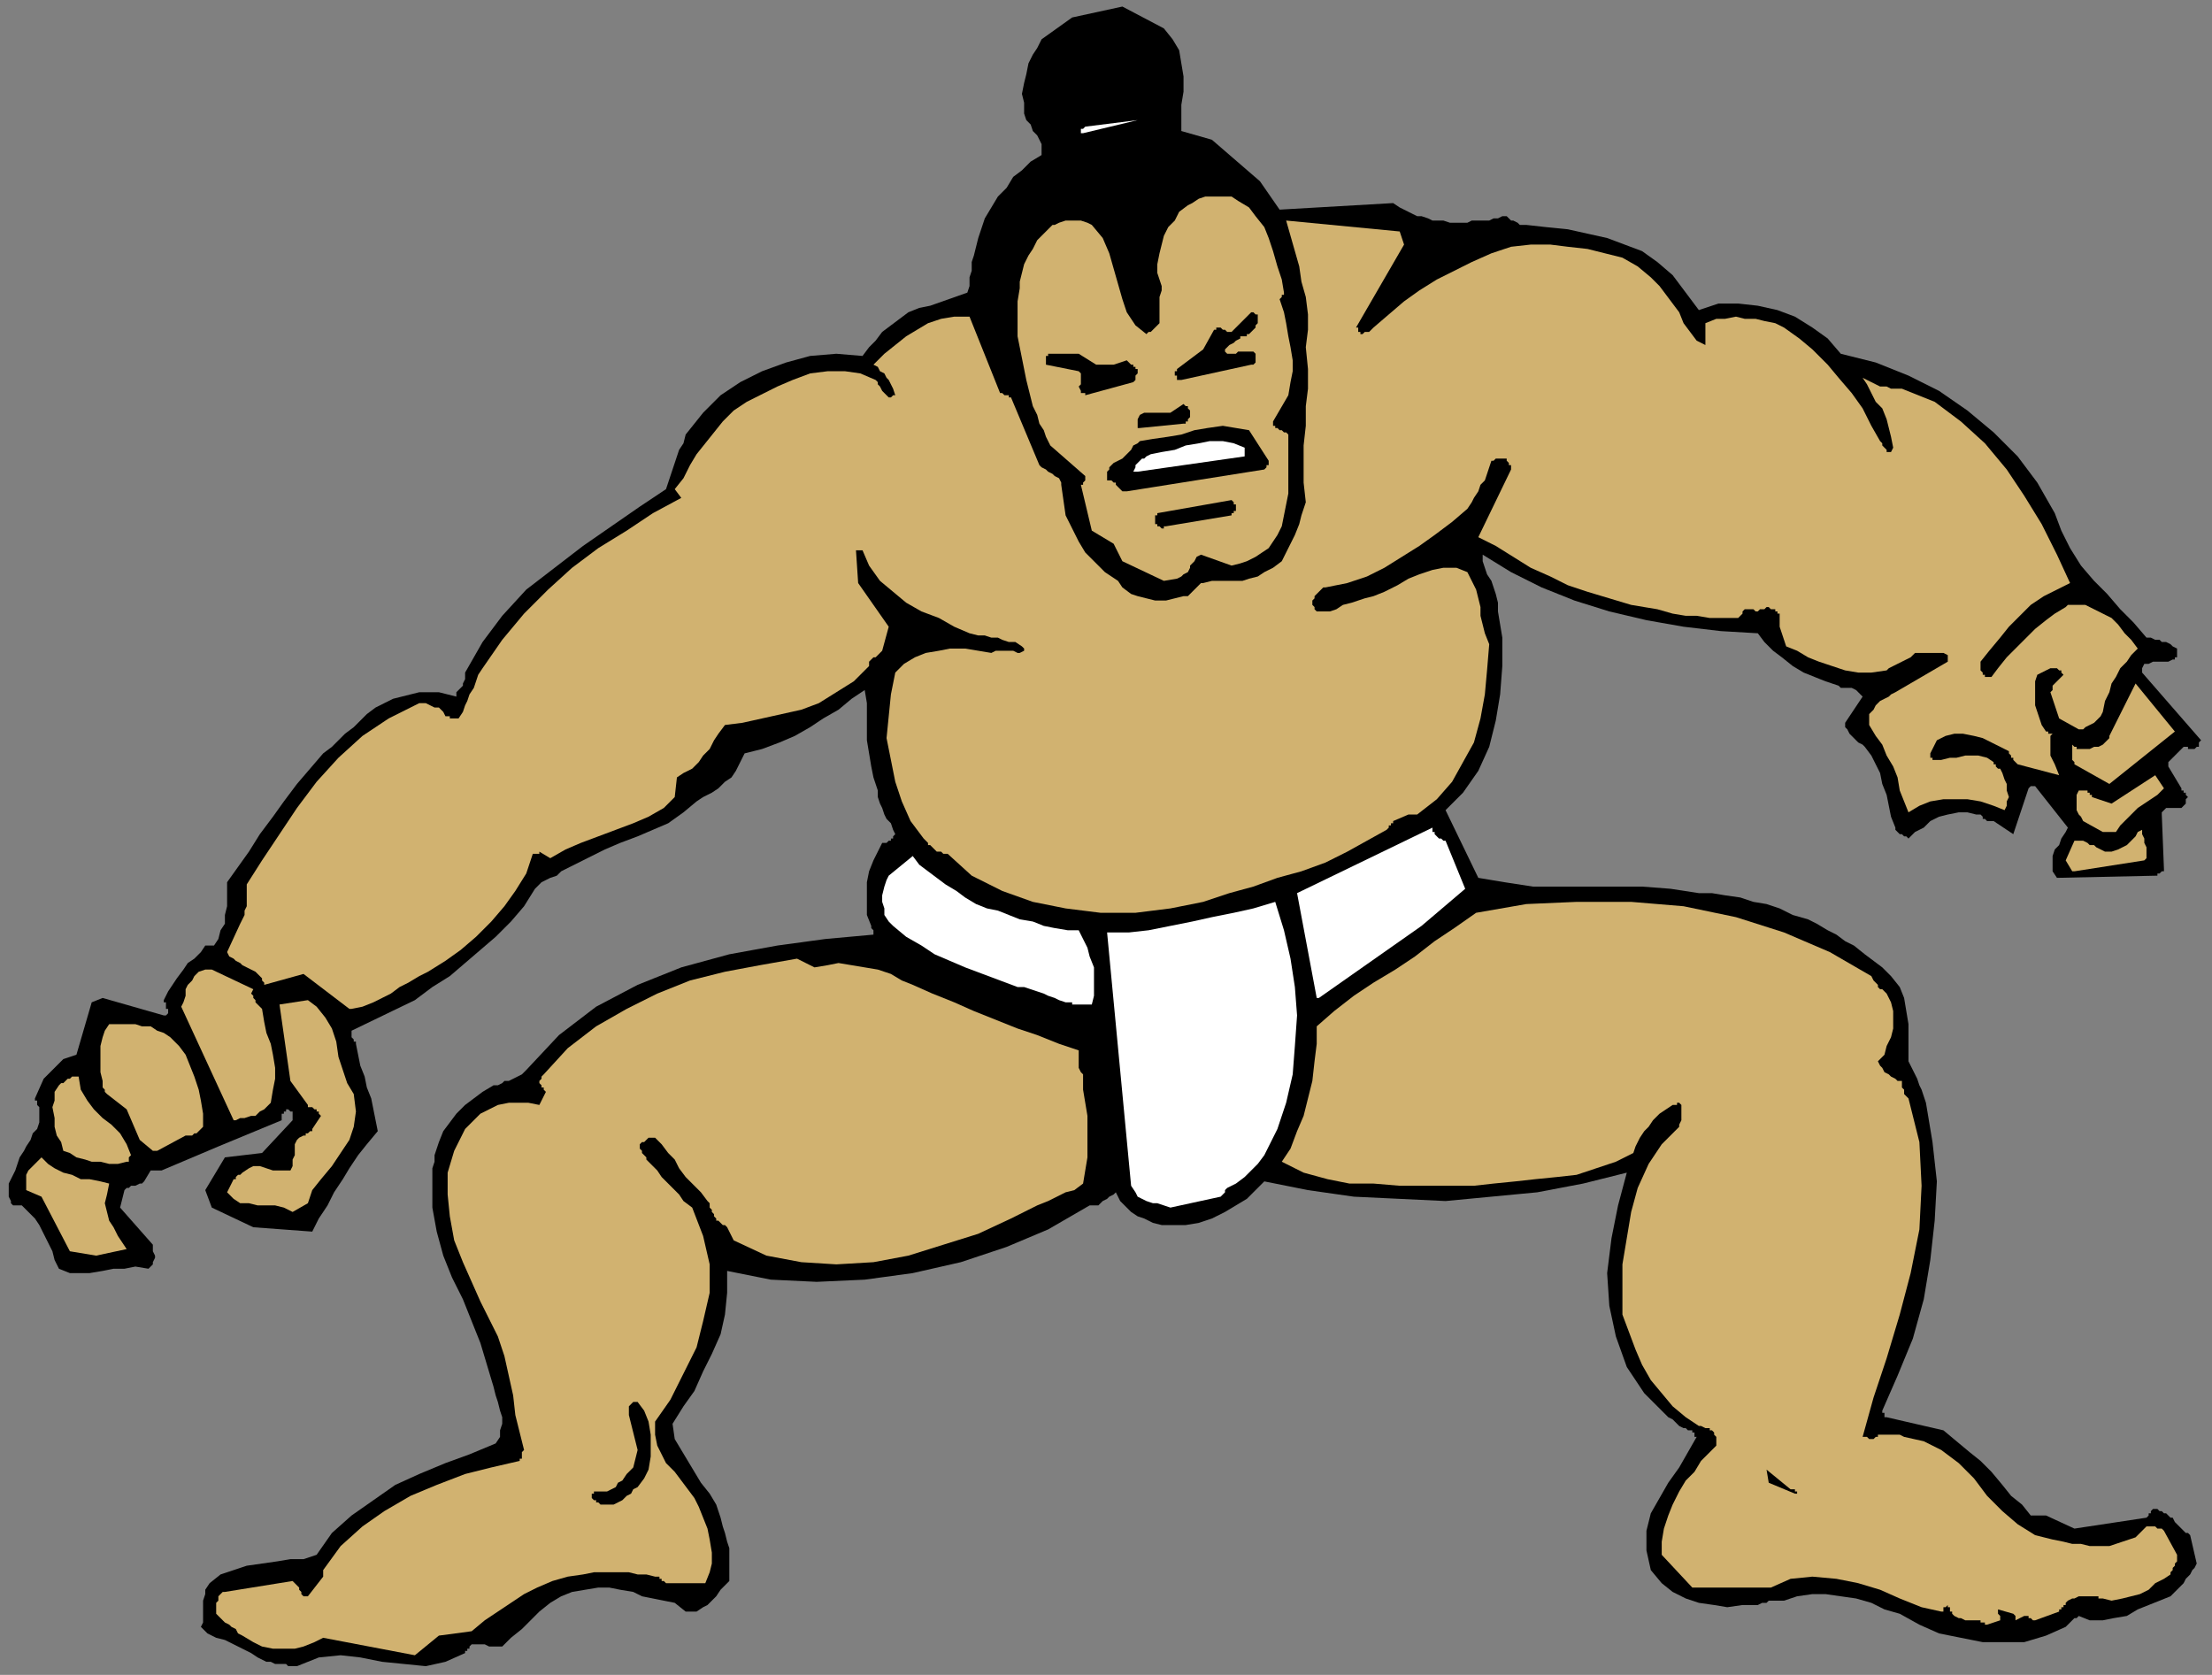 <?xml version="1.0" encoding="UTF-8" standalone="no"?>
<svg
   xmlns:dc="http://purl.org/dc/elements/1.1/"
   xmlns:cc="http://creativecommons.org/ns#"
   xmlns:rdf="http://www.w3.org/1999/02/22-rdf-syntax-ns#"
   xmlns:svg="http://www.w3.org/2000/svg"
   xmlns="http://www.w3.org/2000/svg"
   xmlns:sodipodi="http://sodipodi.sourceforge.net/DTD/sodipodi-0.dtd"
   xmlns:inkscape="http://www.inkscape.org/namespaces/inkscape"
   version="1.0"
   width="268.023mm"
   height="202.935mm"
   id="svg57"
   sodipodi:docname="CSPRT028.WMF">
  <rect width="100%" height="100%" fill="#808080" stroke="none"/>
  <sodipodi:namedview
     pagecolor="#ffffff"
     bordercolor="#666666"
     borderopacity="1"
     objecttolerance="10"
     gridtolerance="10"
     guidetolerance="10"
     inkscape:pageopacity="0"
     inkscape:pageshadow="2"
     inkscape:window-width="640"
     inkscape:window-height="480"
     id="namedview59" />
  <defs
     id="defs3">
    <pattern
       id="WMFhbasepattern"
       patternUnits="userSpaceOnUse"
       width="6"
       height="6"
       x="0"
       y="0" />
  </defs>
  <path
     style="fill:none;stroke:none;"
     d="  M 0,0   L 1012,0   L 1012,766   L 0,766   z "
     id="path5" />
  <path
     style="fill:#000000;fill-rule:evenodd;fill-opacity:1;stroke:none;"
     d="  M 136,763   L 146,759   L 156,758   L 165,759   L 175,761   L 185,762   L 195,763   L 204,761   L 213,757   L 213,757   L 213,756   L 214,756   L 214,755   L 214,755   L 215,755   L 215,754   L 215,754   L 216,753   L 218,753   L 220,753   L 222,753   L 224,754   L 226,754   L 228,754   L 230,754   L 234,750   L 239,746   L 243,742   L 247,738   L 252,734   L 257,731   L 262,729   L 268,728   L 274,727   L 279,727   L 284,728   L 290,729   L 294,731   L 299,732   L 304,733   L 309,734   L 314,738   L 317,738   L 319,738   L 322,736   L 324,735   L 326,733   L 328,731   L 330,728   L 332,726   L 332,726   L 333,725   L 333,725   L 334,724   L 334,724   L 334,723   L 334,723   L 334,723   L 334,720   L 334,716   L 334,713   L 334,709   L 333,706   L 332,702   L 331,699   L 330,695   L 328,689   L 325,684   L 321,679   L 318,674   L 315,669   L 312,664   L 309,659   L 308,652   L 313,644   L 318,637   L 322,628   L 326,620   L 330,611   L 332,602   L 333,592   L 333,582   L 353,586   L 374,587   L 396,586   L 418,583   L 440,578   L 461,571   L 480,563   L 499,552   L 501,552   L 503,552   L 504,551   L 505,550   L 507,549   L 508,548   L 510,547   L 511,546   L 513,550   L 515,552   L 518,555   L 521,557   L 524,558   L 528,560   L 532,561   L 536,561   L 543,561   L 549,560   L 555,558   L 561,555   L 566,552   L 571,549   L 575,545   L 579,541   L 599,545   L 620,548   L 641,549   L 662,550   L 683,548   L 704,546   L 725,542   L 745,537   L 741,552   L 738,567   L 736,583   L 737,598   L 740,612   L 745,626   L 753,638   L 764,649   L 766,650   L 767,651   L 768,652   L 769,653   L 771,654   L 772,654   L 773,655   L 775,655   L 775,655   L 775,656   L 776,656   L 776,656   L 776,657   L 776,657   L 776,658   L 777,658   L 773,665   L 769,672   L 764,679   L 760,686   L 756,693   L 754,701   L 754,710   L 756,719   L 761,725   L 766,729   L 772,732   L 778,734   L 785,735   L 791,736   L 798,735   L 805,735   L 807,734   L 809,734   L 810,733   L 811,733   L 813,733   L 814,733   L 815,733   L 817,733   L 823,731   L 830,730   L 836,730   L 843,731   L 850,732   L 857,734   L 863,737   L 870,739   L 879,744   L 888,748   L 898,750   L 908,752   L 918,752   L 927,752   L 937,749   L 946,745   L 947,744   L 947,744   L 948,743   L 949,742   L 949,742   L 950,741   L 951,741   L 952,740   L 957,742   L 963,742   L 968,741   L 974,740   L 979,737   L 984,735   L 989,733   L 994,731   L 996,729   L 998,727   L 1000,725   L 1001,723   L 1003,721   L 1004,719   L 1005,718   L 1006,716   L 1003,703   L 1002,702   L 1001,702   L 1000,701   L 999,700   L 998,699   L 997,698   L 996,697   L 995,695   L 994,695   L 993,694   L 992,693   L 991,693   L 990,692   L 989,692   L 988,691   L 986,691   L 986,691   L 985,692   L 985,692   L 985,693   L 984,693   L 984,694   L 984,694   L 983,695   L 950,700   L 937,694   L 930,694   L 926,689   L 921,685   L 917,680   L 912,674   L 907,669   L 902,665   L 896,660   L 890,655   L 864,649   L 863,649   L 863,648   L 863,648   L 863,648   L 863,647   L 862,647   L 862,646   L 862,646   L 869,630   L 876,613   L 881,595   L 884,577   L 886,559   L 887,541   L 885,523   L 882,505   L 881,502   L 880,499   L 879,497   L 878,494   L 877,492   L 876,490   L 875,488   L 874,486   L 874,481   L 874,475   L 874,469   L 873,463   L 872,457   L 870,452   L 866,447   L 862,443   L 858,440   L 854,437   L 849,433   L 845,431   L 841,428   L 837,426   L 832,423   L 828,421   L 821,419   L 815,416   L 809,414   L 803,413   L 797,411   L 790,410   L 784,409   L 778,409   L 765,407   L 752,406   L 739,406   L 727,406   L 714,406   L 702,406   L 689,404   L 677,402   L 662,371   L 670,363   L 677,353   L 682,342   L 685,330   L 687,318   L 688,305   L 688,292   L 686,280   L 686,276   L 685,272   L 684,269   L 683,266   L 681,263   L 680,260   L 679,257   L 679,254   L 692,262   L 706,269   L 721,275   L 737,280   L 754,284   L 771,287   L 788,289   L 805,290   L 808,294   L 812,298   L 816,301   L 821,305   L 826,308   L 831,310   L 836,312   L 842,314   L 843,315   L 845,315   L 847,315   L 848,315   L 850,316   L 851,317   L 852,318   L 853,319   L 845,331   L 845,333   L 846,334   L 847,336   L 848,337   L 850,339   L 851,340   L 853,341   L 854,342   L 857,346   L 859,350   L 861,354   L 862,359   L 864,364   L 865,369   L 866,374   L 868,379   L 868,380   L 869,381   L 869,381   L 870,382   L 871,382   L 872,383   L 873,383   L 874,384   L 877,381   L 881,379   L 884,376   L 888,374   L 892,373   L 897,372   L 901,372   L 905,373   L 907,373   L 908,374   L 908,375   L 909,375   L 910,376   L 911,376   L 912,376   L 913,376   L 922,382   L 929,361   L 929,361   L 929,361   L 930,360   L 930,360   L 930,360   L 931,360   L 931,360   L 932,360   L 947,379   L 946,381   L 944,384   L 943,387   L 941,389   L 940,392   L 940,395   L 940,399   L 942,402   L 988,401   L 988,400   L 989,400   L 989,400   L 990,399   L 990,399   L 991,399   L 991,398   L 991,398   L 990,373   L 990,372   L 991,371   L 992,370   L 994,370   L 995,370   L 996,370   L 997,370   L 999,370   L 999,370   L 1000,369   L 1001,368   L 1001,367   L 1001,366   L 1002,365   L 1001,364   L 1001,363   L 1001,363   L 1001,363   L 1000,363   L 1000,362   L 1000,362   L 999,362   L 999,362   L 999,361   L 993,351   L 993,350   L 993,349   L 994,348   L 995,347   L 996,346   L 998,344   L 999,343   L 1000,342   L 1001,342   L 1001,342   L 1002,342   L 1002,343   L 1003,343   L 1003,343   L 1004,343   L 1005,343   L 1005,343   L 1006,342   L 1006,342   L 1007,342   L 1007,341   L 1007,340   L 1008,339   L 1008,339   L 981,308   L 981,306   L 982,304   L 984,304   L 986,303   L 988,303   L 991,303   L 993,303   L 995,302   L 996,302   L 996,301   L 997,301   L 997,300   L 997,299   L 997,298   L 997,297   L 997,297   L 995,296   L 994,295   L 992,294   L 990,294   L 989,293   L 987,293   L 985,292   L 983,292   L 977,285   L 971,279   L 965,272   L 959,266   L 953,259   L 948,251   L 944,243   L 941,235   L 933,221   L 924,209   L 913,198   L 901,188   L 888,179   L 874,172   L 859,166   L 843,162   L 837,155   L 830,150   L 822,145   L 814,142   L 805,140   L 796,139   L 787,139   L 778,142   L 766,126   L 759,120   L 752,115   L 744,112   L 736,109   L 727,107   L 718,105   L 708,104   L 699,103   L 697,103   L 696,103   L 695,102   L 693,101   L 692,101   L 691,100   L 691,100   L 690,99   L 688,99   L 686,100   L 684,100   L 682,101   L 680,101   L 678,101   L 676,101   L 674,101   L 672,102   L 670,102   L 668,102   L 666,102   L 664,102   L 661,101   L 659,101   L 656,101   L 654,100   L 651,99   L 649,99   L 647,98   L 645,97   L 643,96   L 641,95   L 638,93   L 586,96   L 577,83   L 555,64   L 541,60   L 541,54   L 541,48   L 542,42   L 542,35   L 541,29   L 540,23   L 537,18   L 533,13   L 514,3   L 491,8   L 477,18   L 475,22   L 473,25   L 471,29   L 470,34   L 469,38   L 468,43   L 469,47   L 469,52   L 470,55   L 472,57   L 473,60   L 475,62   L 476,64   L 477,66   L 477,68   L 477,71   L 472,74   L 468,78   L 464,81   L 461,86   L 457,90   L 454,95   L 451,100   L 449,106   L 448,109   L 447,113   L 446,117   L 445,120   L 445,124   L 444,127   L 444,131   L 443,134   L 426,140   L 421,141   L 416,143   L 412,146   L 408,149   L 404,152   L 401,156   L 398,159   L 395,163   L 383,162   L 371,163   L 360,166   L 349,170   L 339,175   L 330,181   L 322,189   L 314,199   L 313,203   L 311,206   L 310,209   L 309,212   L 308,215   L 307,218   L 306,221   L 305,224   L 293,232   L 280,241   L 267,250   L 254,260   L 241,270   L 230,282   L 221,294   L 213,308   L 213,310   L 213,311   L 212,313   L 212,314   L 211,315   L 210,316   L 209,317   L 209,319   L 205,318   L 201,317   L 197,317   L 192,317   L 188,318   L 184,319   L 180,320   L 176,322   L 172,324   L 168,327   L 165,330   L 162,333   L 158,336   L 155,339   L 152,342   L 148,345   L 142,352   L 136,359   L 130,367   L 125,374   L 119,382   L 114,390   L 109,397   L 104,404   L 104,407   L 104,411   L 104,415   L 103,419   L 103,423   L 101,426   L 100,430   L 98,433   L 98,433   L 97,433   L 97,433   L 96,433   L 96,433   L 95,433   L 95,433   L 94,433   L 92,436   L 89,439   L 86,441   L 84,444   L 81,448   L 79,451   L 77,454   L 75,458   L 75,459   L 76,459   L 76,460   L 76,461   L 76,461   L 76,462   L 77,462   L 77,462   L 77,463   L 77,463   L 77,464   L 77,464   L 76,465   L 76,465   L 76,465   L 75,465   L 47,457   L 42,459   L 35,483   L 29,485   L 20,494   L 16,503   L 16,504   L 17,504   L 17,505   L 17,505   L 17,506   L 17,506   L 18,507   L 18,508   L 18,514   L 17,517   L 15,519   L 14,522   L 12,525   L 11,527   L 9,530   L 8,533   L 7,536   L 6,538   L 5,540   L 4,542   L 4,544   L 4,546   L 4,548   L 5,550   L 5,551   L 6,552   L 6,552   L 7,552   L 8,552   L 8,552   L 9,552   L 9,552   L 10,552   L 13,555   L 16,558   L 18,561   L 20,565   L 22,569   L 24,573   L 25,577   L 27,581   L 32,583   L 36,583   L 41,583   L 47,582   L 52,581   L 57,581   L 62,580   L 68,581   L 69,580   L 70,579   L 70,578   L 71,576   L 71,575   L 70,573   L 70,571   L 70,570   L 55,553   L 57,545   L 58,544   L 59,544   L 60,543   L 61,543   L 62,543   L 64,542   L 65,542   L 66,541   L 69,536   L 70,536   L 70,536   L 71,536   L 71,536   L 72,536   L 72,536   L 73,536   L 74,536   L 100,525   L 129,513   L 129,512   L 129,511   L 129,511   L 129,510   L 130,510   L 130,509   L 131,509   L 131,508   L 132,508   L 132,508   L 132,508   L 133,509   L 133,509   L 133,509   L 134,509   L 134,509   L 134,510   L 134,510   L 134,510   L 134,511   L 134,511   L 134,512   L 134,512   L 134,513   L 120,528   L 103,530   L 94,545   L 97,553   L 116,562   L 143,564   L 146,558   L 150,552   L 153,546   L 157,540   L 160,535   L 164,529   L 168,524   L 173,518   L 172,513   L 171,508   L 170,503   L 168,498   L 167,493   L 165,488   L 164,483   L 163,478   L 163,477   L 162,477   L 162,476   L 161,475   L 161,474   L 161,474   L 161,473   L 161,472   L 190,458   L 198,452   L 206,447   L 213,441   L 220,435   L 227,429   L 234,422   L 240,415   L 245,407   L 246,406   L 248,404   L 250,403   L 252,402   L 255,401   L 257,399   L 259,398   L 261,397   L 269,393   L 277,389   L 284,386   L 292,383   L 299,380   L 306,377   L 313,372   L 319,367   L 322,365   L 326,363   L 329,361   L 332,358   L 335,356   L 337,353   L 339,349   L 341,345   L 349,343   L 357,340   L 364,337   L 371,333   L 377,329   L 384,325   L 390,320   L 396,316   L 397,322   L 397,327   L 397,333   L 397,339   L 398,345   L 399,351   L 400,356   L 402,362   L 402,365   L 403,368   L 404,370   L 405,373   L 406,375   L 408,377   L 409,380   L 410,382   L 409,383   L 409,384   L 408,384   L 408,385   L 407,385   L 406,386   L 405,386   L 404,386   L 402,390   L 400,394   L 398,399   L 397,404   L 397,409   L 397,414   L 397,419   L 399,424   L 399,425   L 399,425   L 400,426   L 400,426   L 400,427   L 400,427   L 400,428   L 400,428   L 378,430   L 356,433   L 334,437   L 312,443   L 292,451   L 273,461   L 256,474   L 241,490   L 239,492   L 237,493   L 235,494   L 233,495   L 231,495   L 230,496   L 228,497   L 226,497   L 221,500   L 217,503   L 213,506   L 209,510   L 206,514   L 203,518   L 201,523   L 199,529   L 199,532   L 198,535   L 198,538   L 198,541   L 198,544   L 198,547   L 198,550   L 198,553   L 200,564   L 203,575   L 207,585   L 212,595   L 216,605   L 220,615   L 223,625   L 226,635   L 227,639   L 228,642   L 229,646   L 230,649   L 230,652   L 229,655   L 229,658   L 227,661   L 215,666   L 204,670   L 192,675   L 181,680   L 171,687   L 161,694   L 152,702   L 145,712   L 139,714   L 133,714   L 127,715   L 120,716   L 113,717   L 107,719   L 101,721   L 96,725   L 94,728   L 94,730   L 93,733   L 93,735   L 93,738   L 93,740   L 93,743   L 92,745   L 95,748   L 99,750   L 103,751   L 107,753   L 111,755   L 115,757   L 118,759   L 122,761   L 124,761   L 126,762   L 128,762   L 129,762   L 131,762   L 132,763   L 134,763   L 136,763  z "
     id="path7" />
  <path
     style="fill:#d1b270;fill-rule:evenodd;fill-opacity:1;stroke:none;"
     d="  M 190,758   L 201,749   L 216,747   L 222,742   L 228,738   L 234,734   L 240,730   L 246,727   L 253,724   L 260,722   L 267,721   L 272,720   L 276,720   L 280,720   L 284,720   L 288,720   L 292,721   L 296,721   L 300,722   L 301,722   L 301,722   L 302,722   L 302,723   L 303,723   L 303,724   L 304,724   L 305,725   L 323,725   L 325,720   L 326,716   L 326,711   L 325,705   L 324,700   L 322,695   L 320,690   L 318,686   L 315,682   L 312,678   L 309,674   L 305,670   L 303,666   L 301,662   L 300,657   L 300,651   L 307,641   L 313,629   L 319,617   L 322,605   L 325,592   L 325,579   L 322,566   L 317,553   L 313,550   L 311,547   L 308,544   L 305,541   L 303,539   L 301,536   L 299,534   L 297,532   L 296,531   L 296,530   L 295,529   L 294,528   L 294,527   L 293,526   L 293,524   L 294,523   L 294,523   L 295,523   L 296,522   L 296,522   L 297,521   L 298,521   L 299,521   L 300,521   L 303,524   L 306,528   L 309,531   L 311,535   L 314,539   L 317,542   L 321,546   L 324,550   L 325,551   L 325,553   L 326,554   L 326,555   L 327,556   L 327,557   L 328,558   L 328,559   L 329,559   L 329,559   L 330,560   L 330,560   L 331,561   L 331,561   L 332,561   L 333,562   L 336,568   L 351,575   L 367,578   L 383,579   L 400,578   L 416,575   L 432,570   L 448,565   L 463,558   L 467,556   L 471,554   L 475,552   L 480,550   L 484,548   L 488,546   L 492,545   L 496,542   L 497,536   L 498,530   L 498,524   L 498,518   L 498,511   L 497,505   L 496,499   L 496,492   L 495,491   L 494,489   L 494,488   L 494,487   L 494,485   L 494,484   L 494,483   L 494,481   L 485,478   L 475,474   L 466,471   L 456,467   L 446,463   L 437,459   L 427,455   L 418,451   L 413,449   L 408,446   L 402,444   L 396,443   L 390,442   L 384,441   L 379,442   L 373,443   L 365,439   L 348,442   L 332,445   L 316,449   L 301,455   L 287,462   L 273,470   L 260,480   L 249,492   L 248,493   L 248,493   L 248,494   L 248,494   L 247,495   L 247,495   L 247,495   L 247,495   L 247,496   L 247,496   L 248,497   L 248,498   L 249,498   L 249,499   L 249,499   L 250,500   L 247,506   L 242,505   L 237,505   L 233,505   L 228,506   L 224,508   L 220,510   L 216,514   L 213,517   L 208,527   L 205,537   L 205,547   L 206,557   L 208,568   L 212,578   L 216,587   L 220,596   L 224,604   L 228,612   L 231,621   L 233,630   L 235,639   L 236,648   L 238,656   L 240,664   L 239,665   L 239,666   L 239,666   L 239,667   L 239,667   L 239,668   L 238,668   L 238,669   L 225,672   L 213,675   L 200,680   L 188,685   L 176,692   L 166,699   L 156,708   L 148,719   L 148,719   L 148,719   L 148,720   L 148,720   L 148,720   L 148,721   L 148,721   L 148,722   L 141,731   L 139,731   L 138,730   L 138,729   L 137,728   L 137,727   L 136,726   L 135,725   L 134,724   L 103,729   L 102,729   L 101,730   L 100,731   L 100,733   L 99,734   L 99,736   L 99,737   L 99,739   L 100,740   L 101,741   L 103,743   L 105,744   L 106,745   L 108,746   L 109,748   L 111,749   L 116,752   L 120,754   L 125,755   L 130,755   L 135,755   L 139,754   L 144,752   L 148,750   L 190,758  z "
     id="path9" />
  <path
     style="fill:#d1b270;fill-rule:evenodd;fill-opacity:1;stroke:none;"
     d="  M 910,744   L 916,742   L 916,741   L 916,741   L 916,740   L 916,740   L 915,739   L 915,739   L 915,738   L 915,737   L 922,739   L 922,739   L 923,740   L 923,740   L 923,740   L 923,741   L 923,741   L 923,742   L 923,742   L 927,740   L 928,740   L 928,740   L 929,740   L 929,741   L 930,741   L 930,741   L 931,742   L 932,742   L 943,738   L 943,738   L 943,737   L 944,737   L 944,736   L 945,736   L 945,735   L 946,735   L 946,734   L 947,733   L 949,732   L 950,732   L 952,731   L 954,731   L 956,731   L 958,731   L 960,731   L 960,731   L 961,731   L 961,731   L 961,731   L 961,732   L 962,732   L 962,732   L 963,732   L 967,733   L 972,732   L 976,731   L 980,730   L 984,728   L 987,725   L 991,723   L 994,721   L 994,720   L 995,719   L 995,718   L 996,717   L 996,716   L 997,715   L 997,714   L 997,712   L 991,701   L 990,700   L 990,700   L 989,700   L 989,700   L 988,700   L 988,700   L 987,699   L 986,699   L 986,699   L 986,699   L 985,699   L 985,699   L 984,699   L 984,699   L 984,699   L 983,699   L 978,704   L 966,708   L 962,708   L 957,708   L 953,707   L 949,707   L 945,706   L 940,705   L 936,704   L 932,703   L 924,698   L 917,692   L 910,685   L 904,677   L 897,670   L 889,664   L 881,660   L 872,658   L 870,657   L 868,657   L 867,657   L 865,657   L 864,657   L 863,657   L 862,657   L 860,657   L 860,658   L 859,658   L 858,659   L 857,659   L 856,659   L 855,658   L 854,658   L 853,658   L 858,640   L 864,622   L 870,602   L 875,583   L 879,563   L 880,543   L 879,523   L 874,503   L 873,502   L 872,501   L 872,500   L 872,499   L 871,498   L 871,497   L 871,496   L 871,495   L 869,495   L 868,494   L 866,493   L 865,492   L 863,491   L 862,489   L 861,488   L 860,486   L 863,483   L 864,479   L 866,475   L 867,471   L 867,467   L 867,463   L 866,459   L 864,455   L 863,454   L 862,453   L 861,453   L 860,452   L 860,451   L 859,450   L 858,449   L 857,447   L 838,436   L 817,427   L 795,420   L 771,415   L 747,413   L 722,413   L 699,414   L 676,418   L 666,425   L 657,431   L 648,438   L 639,444   L 629,450   L 620,456   L 611,463   L 603,470   L 603,478   L 602,486   L 601,495   L 599,503   L 597,511   L 594,518   L 591,526   L 587,532   L 597,537   L 608,540   L 618,542   L 629,542   L 641,543   L 652,543   L 663,543   L 675,543   L 684,542   L 694,541   L 703,540   L 713,539   L 722,538   L 731,535   L 740,532   L 748,528   L 749,525   L 751,521   L 753,518   L 755,516   L 757,513   L 760,510   L 763,508   L 766,506   L 766,506   L 767,506   L 767,506   L 768,506   L 768,505   L 769,505   L 769,505   L 769,505   L 770,506   L 770,507   L 770,509   L 770,510   L 770,512   L 770,513   L 769,515   L 769,516   L 761,524   L 755,533   L 750,544   L 747,555   L 745,567   L 743,579   L 743,591   L 743,602   L 746,610   L 749,618   L 752,625   L 756,632   L 761,638   L 766,644   L 772,649   L 778,653   L 779,653   L 781,654   L 782,654   L 783,654   L 783,655   L 784,655   L 785,656   L 785,657   L 785,657   L 786,658   L 786,658   L 786,659   L 786,659   L 786,660   L 786,661   L 786,661   L 786,662   L 785,663   L 784,664   L 783,665   L 782,666   L 781,667   L 780,668   L 779,669   L 776,674   L 772,678   L 769,683   L 766,689   L 764,694   L 762,700   L 761,706   L 761,712   L 775,727   L 811,727   L 820,723   L 830,722   L 841,723   L 851,725   L 861,728   L 870,732   L 880,736   L 889,738   L 890,738   L 890,738   L 890,737   L 890,737   L 890,736   L 890,736   L 891,736   L 892,735   L 892,736   L 892,736   L 893,736   L 893,737   L 893,737   L 893,738   L 894,738   L 894,739   L 895,740   L 897,741   L 898,741   L 900,742   L 902,742   L 903,742   L 905,742   L 907,742   L 907,742   L 907,743   L 908,743   L 908,743   L 909,743   L 909,744   L 910,744   L 910,744  z "
     id="path11" />
  <path
     style="fill:#000000;fill-rule:evenodd;fill-opacity:1;stroke:none;"
     d="  M 277,689   L 279,689   L 281,689   L 283,688   L 285,687   L 287,685   L 289,684   L 290,682   L 292,681   L 295,677   L 297,673   L 298,667   L 298,662   L 298,657   L 297,651   L 295,646   L 292,642   L 292,642   L 291,642   L 290,642   L 290,642   L 289,643   L 289,643   L 288,644   L 288,644   L 288,648   L 289,652   L 290,656   L 291,660   L 292,664   L 291,668   L 290,672   L 287,675   L 285,678   L 283,679   L 282,681   L 280,682   L 278,683   L 276,683   L 274,683   L 272,683   L 272,683   L 272,684   L 271,684   L 271,684   L 271,684   L 271,685   L 271,685   L 271,686   L 271,686   L 272,687   L 273,687   L 273,688   L 274,688   L 275,689   L 276,689   L 277,689  z "
     id="path13" />
  <path
     style="fill:#000000;fill-rule:evenodd;fill-opacity:1;stroke:none;"
     d="  M 822,684   L 822,684   L 822,684   L 822,684   L 822,684   L 823,684   L 823,683   L 823,683   L 823,683   L 823,683   L 823,683   L 822,683   L 822,682   L 821,682   L 821,682   L 821,682   L 820,682   L 809,673   L 810,679   L 822,684  z "
     id="path15" />
  <path
     style="fill:#d1b270;fill-rule:evenodd;fill-opacity:1;stroke:none;"
     d="  M 44,575   L 58,572   L 56,569   L 54,566   L 52,562   L 50,559   L 49,555   L 48,551   L 49,547   L 50,542   L 46,541   L 41,540   L 37,540   L 33,538   L 29,537   L 25,535   L 22,533   L 19,530   L 17,532   L 16,533   L 14,535   L 13,536   L 12,538   L 12,540   L 12,542   L 12,545   L 19,548   L 32,573   L 44,575  z "
     id="path17" />
  <path
     style="fill:#d1b270;fill-rule:evenodd;fill-opacity:1;stroke:none;"
     d="  M 134,555   L 141,551   L 143,545   L 147,540   L 152,534   L 156,528   L 160,522   L 162,516   L 163,509   L 162,501   L 159,496   L 157,490   L 155,484   L 154,477   L 152,471   L 149,466   L 145,461   L 141,458   L 128,460   L 133,495   L 141,506   L 141,506   L 141,507   L 142,507   L 142,507   L 143,507   L 144,508   L 144,508   L 145,508   L 145,508   L 145,509   L 146,509   L 146,509   L 146,509   L 146,510   L 146,510   L 147,511   L 143,517   L 143,518   L 142,518   L 142,518   L 141,519   L 141,519   L 140,519   L 140,520   L 139,520   L 137,521   L 136,522   L 135,524   L 135,527   L 135,529   L 134,531   L 134,534   L 133,536   L 130,536   L 128,536   L 125,536   L 122,535   L 119,534   L 116,534   L 114,535   L 111,537   L 110,538   L 110,538   L 109,538   L 108,539   L 108,539   L 108,540   L 107,540   L 107,540   L 104,546   L 107,549   L 110,551   L 114,551   L 118,552   L 122,552   L 126,552   L 130,553   L 134,555  z "
     id="path19" />
  <path
     style="fill:#ffffff;fill-rule:evenodd;fill-opacity:1;stroke:none;"
     d="  M 536,553   L 559,548   L 560,547   L 560,547   L 560,547   L 561,546   L 561,546   L 561,545   L 562,544   L 562,544   L 566,542   L 570,539   L 573,536   L 576,533   L 579,529   L 581,525   L 583,521   L 585,517   L 589,505   L 592,492   L 593,479   L 594,465   L 593,452   L 591,439   L 588,426   L 584,413   L 574,416   L 565,418   L 555,420   L 546,422   L 536,424   L 526,426   L 517,427   L 507,427   L 518,543   L 520,546   L 521,548   L 523,549   L 525,550   L 528,551   L 530,551   L 533,552   L 536,553  z "
     id="path21" />
  <path
     style="fill:#d1b270;fill-rule:evenodd;fill-opacity:1;stroke:none;"
     d="  M 58,532   L 58,532   L 59,532   L 59,532   L 59,531   L 59,531   L 59,530   L 59,530   L 60,529   L 58,524   L 55,519   L 51,515   L 47,512   L 43,508   L 40,504   L 37,499   L 36,493   L 35,493   L 33,493   L 32,494   L 31,494   L 30,495   L 29,496   L 28,496   L 27,497   L 25,500   L 25,504   L 24,507   L 25,512   L 25,516   L 26,520   L 28,523   L 29,527   L 32,528   L 35,530   L 39,531   L 42,532   L 46,532   L 50,533   L 54,533   L 58,532  z "
     id="path23" />
  <path
     style="fill:#d1b270;fill-rule:evenodd;fill-opacity:1;stroke:none;"
     d="  M 72,527   L 85,520   L 85,520   L 86,520   L 86,520   L 87,520   L 87,520   L 88,520   L 88,520   L 89,519   L 90,519   L 90,519   L 91,518   L 91,518   L 92,517   L 92,517   L 93,516   L 93,516   L 93,510   L 92,504   L 91,499   L 89,493   L 87,488   L 85,483   L 82,479   L 78,475   L 75,473   L 72,472   L 69,470   L 65,470   L 62,469   L 58,469   L 54,469   L 50,469   L 48,472   L 47,475   L 46,479   L 46,482   L 46,486   L 46,491   L 47,495   L 47,498   L 48,499   L 48,500   L 48,500   L 48,500   L 49,501   L 49,501   L 49,501   L 49,501   L 58,508   L 64,522   L 70,527   L 70,527   L 71,527   L 71,527   L 71,527   L 72,527   L 72,527   L 72,527   L 72,527  z "
     id="path25" />
  <path
     style="fill:#d1b270;fill-rule:evenodd;fill-opacity:1;stroke:none;"
     d="  M 108,513   L 110,512   L 112,512   L 115,511   L 117,511   L 119,509   L 121,508   L 123,506   L 124,505   L 125,499   L 126,494   L 126,489   L 125,483   L 124,478   L 122,473   L 121,468   L 120,462   L 119,461   L 118,460   L 117,459   L 117,458   L 116,457   L 116,456   L 115,455   L 116,453   L 97,444   L 97,444   L 96,444   L 96,444   L 96,444   L 95,444   L 95,444   L 94,444   L 94,444   L 91,445   L 89,447   L 88,449   L 86,451   L 85,453   L 85,456   L 84,459   L 83,461   L 107,513   L 107,513   L 107,513   L 108,513   L 108,513  z "
     id="path27" />
  <path
     style="fill:#d1b270;fill-rule:evenodd;fill-opacity:1;stroke:none;"
     d="  M 161,462   L 166,461   L 171,459   L 175,457   L 179,455   L 183,452   L 187,450   L 192,447   L 196,445   L 204,440   L 211,435   L 218,429   L 225,422   L 231,415   L 236,408   L 241,400   L 244,391   L 244,391   L 245,391   L 245,391   L 246,391   L 246,391   L 246,391   L 247,391   L 247,390   L 252,393   L 259,389   L 266,386   L 274,383   L 282,380   L 290,377   L 297,374   L 304,370   L 309,365   L 310,356   L 313,354   L 317,352   L 320,349   L 322,346   L 325,343   L 327,339   L 329,336   L 332,332   L 340,331   L 349,329   L 358,327   L 367,325   L 375,322   L 383,317   L 391,312   L 397,306   L 398,305   L 398,303   L 399,302   L 400,301   L 401,301   L 402,300   L 403,299   L 404,298   L 407,287   L 393,267   L 392,252   L 392,252   L 392,252   L 393,252   L 393,252   L 393,252   L 394,252   L 394,252   L 395,252   L 398,259   L 403,266   L 409,271   L 415,276   L 422,280   L 430,283   L 437,287   L 444,290   L 448,291   L 451,291   L 454,292   L 457,292   L 459,293   L 462,294   L 465,294   L 468,296   L 468,296   L 468,296   L 468,296   L 468,296   L 469,297   L 469,297   L 469,298   L 469,298   L 467,299   L 466,299   L 464,298   L 462,298   L 460,298   L 458,298   L 456,298   L 454,299   L 448,298   L 442,297   L 435,297   L 430,298   L 424,299   L 419,301   L 414,304   L 410,308   L 408,318   L 407,328   L 406,338   L 408,348   L 410,358   L 413,367   L 417,376   L 423,384   L 424,385   L 425,386   L 425,387   L 426,387   L 427,388   L 428,389   L 428,389   L 429,390   L 430,390   L 430,390   L 431,390   L 431,390   L 432,391   L 432,391   L 433,391   L 434,391   L 445,401   L 459,408   L 473,413   L 488,416   L 504,418   L 520,418   L 536,416   L 551,413   L 563,409   L 574,406   L 585,402   L 596,399   L 607,395   L 617,390   L 626,385   L 635,380   L 636,379   L 636,379   L 636,378   L 637,378   L 637,377   L 638,377   L 638,376   L 638,376   L 645,373   L 645,373   L 646,373   L 646,373   L 647,373   L 647,373   L 648,373   L 649,373   L 649,373   L 658,366   L 665,358   L 670,349   L 675,340   L 678,329   L 680,318   L 681,307   L 682,295   L 680,290   L 679,286   L 678,282   L 678,278   L 677,274   L 676,270   L 674,266   L 672,262   L 667,260   L 661,260   L 656,261   L 650,263   L 645,265   L 640,268   L 634,271   L 629,273   L 625,274   L 622,275   L 619,276   L 615,277   L 612,279   L 609,280   L 606,280   L 603,280   L 603,280   L 602,279   L 602,279   L 602,279   L 602,278   L 602,278   L 601,277   L 601,277   L 601,275   L 602,274   L 602,273   L 603,272   L 604,271   L 605,270   L 606,269   L 607,269   L 617,267   L 626,264   L 634,260   L 642,255   L 650,250   L 657,245   L 665,239   L 672,233   L 674,230   L 675,228   L 677,225   L 678,222   L 680,220   L 681,217   L 682,214   L 683,211   L 684,211   L 684,211   L 685,210   L 686,210   L 687,210   L 688,210   L 689,210   L 690,210   L 690,211   L 690,211   L 691,212   L 691,212   L 691,213   L 692,213   L 692,214   L 692,215   L 677,246   L 685,250   L 693,255   L 701,260   L 710,264   L 718,268   L 727,271   L 737,274   L 747,277   L 753,278   L 759,279   L 766,281   L 772,282   L 777,282   L 783,283   L 789,283   L 795,283   L 796,283   L 797,282   L 797,282   L 798,281   L 798,280   L 798,280   L 799,279   L 800,279   L 800,279   L 801,279   L 801,279   L 802,279   L 802,279   L 803,279   L 804,280   L 805,280   L 805,280   L 806,279   L 806,279   L 807,279   L 807,279   L 808,279   L 808,279   L 809,278   L 810,278   L 810,278   L 811,279   L 812,279   L 812,279   L 813,279   L 813,280   L 814,280   L 814,281   L 815,281   L 815,282   L 815,283   L 815,284   L 815,285   L 815,286   L 815,287   L 818,296   L 823,298   L 828,301   L 833,303   L 839,305   L 845,307   L 851,308   L 857,308   L 864,307   L 865,306   L 867,305   L 869,304   L 871,303   L 873,302   L 875,301   L 876,300   L 877,299   L 880,299   L 882,299   L 883,299   L 885,299   L 887,299   L 889,299   L 890,299   L 892,300   L 892,300   L 892,300   L 892,301   L 892,301   L 892,302   L 892,302   L 892,303   L 892,303   L 868,317   L 866,318   L 865,319   L 863,320   L 861,321   L 859,323   L 858,325   L 856,327   L 856,329   L 856,330   L 856,330   L 856,331   L 856,331   L 856,332   L 856,332   L 856,332   L 856,332   L 859,337   L 862,341   L 864,346   L 867,351   L 869,356   L 870,362   L 872,367   L 874,372   L 879,369   L 884,367   L 890,366   L 895,366   L 901,366   L 907,367   L 913,369   L 918,371   L 919,369   L 919,367   L 920,365   L 919,362   L 919,359   L 918,357   L 917,354   L 916,352   L 916,352   L 915,352   L 915,352   L 914,351   L 914,351   L 914,350   L 913,350   L 913,349   L 910,347   L 906,346   L 903,346   L 900,346   L 896,347   L 893,347   L 889,348   L 885,348   L 885,348   L 885,348   L 885,347   L 885,347   L 884,347   L 884,346   L 884,346   L 884,345   L 887,339   L 891,337   L 895,336   L 899,336   L 904,337   L 908,338   L 912,340   L 916,342   L 920,344   L 920,345   L 921,346   L 921,347   L 922,347   L 922,348   L 923,349   L 923,349   L 924,350   L 943,355   L 941,350   L 940,348   L 939,346   L 939,344   L 939,342   L 939,341   L 939,339   L 939,337   L 940,336   L 940,336   L 939,336   L 939,336   L 939,336   L 938,336   L 938,335   L 937,335   L 937,335   L 935,332   L 934,329   L 933,326   L 932,323   L 932,319   L 932,316   L 932,312   L 933,309   L 939,306   L 940,306   L 941,306   L 941,306   L 942,306   L 943,307   L 943,307   L 944,307   L 944,308   L 945,309   L 944,310   L 943,311   L 942,312   L 941,313   L 940,314   L 940,316   L 939,317   L 943,329   L 952,334   L 954,334   L 955,333   L 957,332   L 959,331   L 960,330   L 961,329   L 962,328   L 963,326   L 964,321   L 966,317   L 967,313   L 969,310   L 971,306   L 974,303   L 976,300   L 979,297   L 976,293   L 973,290   L 970,286   L 967,283   L 963,281   L 959,279   L 955,277   L 950,277   L 950,277   L 949,277   L 948,277   L 947,277   L 947,277   L 946,278   L 946,278   L 946,278   L 941,281   L 937,284   L 932,288   L 928,292   L 923,297   L 919,301   L 915,306   L 912,310   L 911,310   L 911,310   L 910,310   L 910,310   L 910,310   L 909,310   L 909,310   L 909,309   L 908,309   L 908,308   L 907,307   L 907,307   L 907,306   L 907,305   L 907,304   L 907,303   L 911,298   L 916,292   L 920,287   L 925,282   L 930,277   L 936,273   L 942,270   L 948,267   L 942,254   L 935,240   L 927,227   L 919,215   L 909,203   L 898,193   L 886,184   L 871,178   L 869,178   L 866,178   L 864,177   L 861,177   L 859,176   L 857,175   L 855,174   L 853,173   L 855,176   L 857,180   L 859,184   L 862,187   L 864,192   L 865,196   L 866,200   L 867,205   L 866,207   L 865,207   L 864,207   L 864,206   L 863,205   L 862,204   L 862,203   L 861,202   L 857,195   L 853,187   L 848,180   L 842,173   L 837,167   L 830,160   L 824,155   L 817,150   L 813,148   L 808,147   L 804,146   L 799,146   L 795,145   L 790,146   L 786,146   L 781,148   L 781,158   L 777,156   L 774,152   L 771,148   L 769,143   L 766,139   L 763,135   L 760,131   L 756,127   L 750,122   L 743,118   L 735,116   L 727,114   L 718,113   L 710,112   L 701,112   L 692,113   L 683,116   L 674,120   L 666,124   L 658,128   L 650,133   L 643,138   L 636,144   L 629,150   L 628,151   L 628,151   L 627,152   L 626,152   L 626,152   L 625,152   L 625,152   L 624,153   L 624,153   L 623,153   L 623,152   L 623,152   L 622,152   L 622,151   L 622,150   L 621,150   L 643,112   L 641,106   L 589,101   L 591,108   L 593,115   L 595,122   L 596,129   L 598,136   L 599,144   L 599,151   L 598,159   L 599,169   L 599,178   L 598,186   L 598,195   L 597,204   L 597,212   L 597,221   L 598,230   L 596,236   L 595,240   L 593,245   L 591,249   L 589,253   L 587,257   L 583,260   L 579,262   L 576,264   L 572,265   L 569,266   L 565,266   L 562,266   L 558,266   L 555,266   L 551,267   L 550,267   L 549,268   L 548,269   L 547,270   L 546,271   L 545,272   L 544,273   L 542,273   L 538,274   L 534,275   L 529,275   L 525,274   L 521,273   L 518,272   L 514,269   L 512,266   L 506,262   L 502,258   L 497,253   L 494,248   L 491,242   L 488,236   L 487,229   L 486,222   L 486,221   L 485,219   L 483,218   L 482,217   L 480,216   L 479,215   L 477,214   L 476,213   L 463,182   L 463,182   L 462,182   L 462,181   L 461,181   L 461,181   L 460,181   L 459,180   L 458,180   L 444,145   L 437,145   L 431,146   L 425,148   L 420,151   L 415,154   L 410,158   L 405,162   L 400,167   L 402,168   L 403,170   L 405,171   L 406,173   L 407,174   L 408,176   L 409,178   L 410,181   L 410,181   L 410,181   L 409,181   L 409,181   L 409,181   L 408,182   L 408,182   L 407,182   L 406,181   L 405,180   L 405,180   L 404,179   L 403,177   L 402,176   L 402,175   L 401,174   L 394,171   L 387,170   L 379,170   L 371,171   L 363,174   L 356,177   L 348,181   L 342,184   L 336,188   L 331,193   L 327,198   L 323,203   L 319,208   L 316,213   L 313,219   L 309,224   L 312,228   L 299,235   L 287,243   L 274,251   L 262,260   L 251,270   L 240,281   L 230,293   L 221,306   L 219,309   L 218,312   L 217,315   L 215,318   L 214,321   L 213,323   L 212,326   L 210,329   L 210,329   L 209,329   L 208,329   L 207,329   L 206,329   L 206,328   L 205,328   L 204,328   L 203,326   L 202,325   L 201,324   L 199,324   L 197,323   L 195,322   L 193,322   L 192,322   L 178,329   L 166,337   L 155,347   L 145,358   L 136,370   L 128,382   L 120,394   L 113,405   L 113,408   L 113,410   L 113,412   L 113,415   L 112,417   L 112,419   L 111,421   L 110,423   L 104,436   L 105,438   L 107,439   L 108,440   L 110,441   L 111,442   L 113,443   L 115,444   L 117,445   L 118,446   L 118,446   L 119,447   L 119,447   L 120,448   L 120,449   L 121,450   L 121,451   L 139,446   L 160,462   L 160,462   L 160,462   L 160,462   L 160,462   L 160,462   L 161,462   L 161,462   L 161,462  z "
     id="path29" />
  <path
     style="fill:#ffffff;fill-rule:evenodd;fill-opacity:1;stroke:none;"
     d="  M 491,460   L 500,460   L 501,456   L 501,452   L 501,447   L 501,443   L 499,438   L 498,434   L 496,430   L 494,426   L 489,426   L 483,425   L 478,424   L 473,422   L 467,421   L 462,419   L 457,417   L 452,416   L 447,414   L 442,411   L 438,408   L 433,405   L 429,402   L 425,399   L 421,396   L 418,392   L 407,401   L 406,403   L 405,406   L 404,410   L 404,413   L 405,416   L 405,419   L 407,422   L 409,424   L 415,429   L 422,433   L 428,437   L 435,440   L 442,443   L 450,446   L 458,449   L 466,452   L 469,452   L 472,453   L 475,454   L 478,455   L 480,456   L 483,457   L 485,458   L 488,459   L 488,459   L 489,459   L 489,459   L 490,459   L 490,459   L 490,459   L 491,459   L 491,460  z "
     id="path31" />
  <path
     style="fill:#ffffff;fill-rule:evenodd;fill-opacity:1;stroke:none;"
     d="  M 604,457   L 651,424   L 671,407   L 662,385   L 661,385   L 661,385   L 661,385   L 661,385   L 660,384   L 660,384   L 659,384   L 659,384   L 658,383   L 658,383   L 657,382   L 657,382   L 657,381   L 656,381   L 656,380   L 656,379   L 594,409   L 603,457   L 603,457   L 603,457   L 603,457   L 604,457   L 604,457   L 604,457   L 604,457   L 604,457  z "
     id="path33" />
  <path
     style="fill:#d1b270;fill-rule:evenodd;fill-opacity:1;stroke:none;"
     d="  M 950,399   L 982,394   L 983,393   L 983,391   L 983,390   L 983,388   L 982,386   L 982,384   L 981,382   L 981,380   L 979,381   L 978,383   L 976,385   L 974,387   L 972,388   L 970,389   L 967,390   L 964,390   L 962,389   L 960,388   L 959,387   L 957,387   L 956,386   L 954,385   L 952,385   L 950,385   L 946,394   L 949,399   L 950,399   L 950,399   L 950,399   L 950,399  z "
     id="path35" />
  <path
     style="fill:#d1b270;fill-rule:evenodd;fill-opacity:1;stroke:none;"
     d="  M 963,381   L 969,381   L 971,378   L 974,375   L 976,373   L 979,370   L 982,368   L 985,366   L 988,364   L 991,361   L 987,355   L 967,368   L 958,365   L 958,365   L 958,364   L 958,364   L 957,364   L 957,363   L 956,363   L 956,362   L 955,362   L 955,362   L 955,362   L 954,362   L 954,362   L 953,362   L 953,362   L 952,362   L 952,362   L 951,364   L 951,366   L 951,368   L 951,369   L 951,371   L 952,373   L 953,374   L 954,376   L 963,381  z "
     id="path37" />
  <path
     style="fill:#d1b270;fill-rule:evenodd;fill-opacity:1;stroke:none;"
     d="  M 966,359   L 996,335   L 978,313   L 966,337   L 966,338   L 964,340   L 963,341   L 961,342   L 959,342   L 957,343   L 956,343   L 954,343   L 952,343   L 952,343   L 951,343   L 951,342   L 951,342   L 950,342   L 950,342   L 949,341   L 949,342   L 949,343   L 949,344   L 949,345   L 949,347   L 949,348   L 950,349   L 950,350   L 966,359  z "
     id="path39" />
  <path
     style="fill:#d1b270;fill-rule:evenodd;fill-opacity:1;stroke:none;"
     d="  M 533,266   L 539,265   L 541,264   L 542,263   L 544,262   L 545,260   L 545,259   L 547,257   L 548,255   L 550,254   L 564,259   L 568,258   L 571,257   L 575,255   L 578,253   L 581,251   L 583,248   L 585,245   L 587,241   L 588,236   L 589,231   L 590,226   L 590,221   L 590,216   L 590,211   L 590,206   L 590,201   L 590,200   L 590,199   L 589,198   L 588,198   L 587,197   L 586,197   L 585,196   L 584,196   L 584,196   L 584,196   L 584,195   L 583,195   L 583,195   L 583,194   L 583,194   L 583,193   L 590,181   L 591,175   L 592,170   L 592,165   L 591,159   L 590,154   L 589,148   L 588,143   L 586,137   L 586,137   L 587,136   L 587,136   L 587,135   L 587,135   L 588,135   L 588,134   L 588,134   L 587,128   L 585,122   L 583,115   L 581,109   L 579,104   L 575,99   L 572,95   L 567,92   L 564,90   L 561,90   L 558,90   L 555,90   L 552,90   L 549,91   L 546,93   L 544,94   L 540,97   L 538,101   L 535,104   L 533,108   L 532,112   L 531,116   L 530,121   L 530,125   L 531,128   L 532,131   L 532,133   L 531,136   L 531,138   L 531,141   L 531,144   L 531,146   L 531,147   L 531,148   L 530,149   L 529,150   L 528,151   L 527,152   L 526,152   L 525,153   L 520,149   L 516,143   L 514,137   L 512,130   L 510,123   L 508,116   L 505,109   L 500,103   L 498,102   L 495,101   L 492,101   L 490,101   L 488,101   L 485,102   L 483,103   L 482,103   L 478,107   L 475,110   L 473,114   L 471,117   L 469,121   L 468,125   L 467,129   L 467,132   L 466,138   L 466,143   L 466,149   L 466,154   L 467,159   L 468,164   L 469,169   L 470,174   L 471,178   L 472,182   L 473,186   L 475,190   L 476,194   L 478,197   L 479,200   L 481,204   L 497,218   L 497,218   L 497,219   L 497,220   L 497,220   L 496,221   L 496,221   L 496,222   L 495,222   L 500,243   L 510,249   L 514,257   L 533,266  z "
     id="path41" />
  <path
     style="fill:#000000;fill-rule:evenodd;fill-opacity:1;stroke:none;"
     d="  M 534,241   L 564,236   L 564,235   L 565,235   L 565,234   L 566,234   L 566,233   L 566,233   L 566,232   L 566,231   L 566,231   L 566,231   L 566,231   L 565,231   L 565,230   L 565,230   L 564,229   L 564,229   L 530,235   L 530,235   L 530,236   L 529,236   L 529,237   L 529,237   L 529,238   L 529,239   L 529,239   L 529,240   L 529,240   L 530,240   L 530,241   L 531,241   L 531,241   L 532,242   L 532,242   L 533,242   L 533,242   L 533,242   L 533,241   L 534,241   L 534,241   L 534,241   L 534,241  z "
     id="path43" />
  <path
     style="fill:#000000;fill-rule:evenodd;fill-opacity:1;stroke:none;"
     d="  M 516,225   L 579,215   L 580,214   L 580,214   L 580,214   L 580,213   L 580,213   L 581,213   L 581,212   L 581,211   L 572,197   L 566,196   L 560,195   L 553,196   L 547,197   L 541,199   L 535,200   L 528,201   L 522,202   L 521,203   L 519,204   L 518,206   L 517,207   L 515,209   L 514,210   L 512,211   L 510,212   L 509,213   L 508,214   L 508,215   L 507,216   L 507,217   L 507,218   L 507,219   L 507,220   L 509,220   L 510,221   L 511,221   L 511,222   L 512,223   L 513,224   L 514,225   L 515,225   L 515,225   L 515,225   L 516,225   L 516,225  z "
     id="path45" />
  <path
     style="fill:#ffffff;fill-rule:evenodd;fill-opacity:1;stroke:none;"
     d="  M 521,216   L 570,209   L 570,209   L 570,208   L 570,208   L 570,207   L 570,207   L 570,206   L 570,206   L 570,205   L 565,203   L 560,202   L 554,202   L 549,203   L 543,204   L 538,206   L 532,207   L 527,208   L 525,209   L 524,210   L 523,210   L 522,211   L 521,212   L 520,213   L 520,214   L 519,216   L 519,216   L 519,216   L 519,216   L 520,216   L 520,216   L 520,216   L 520,216   L 521,216  z "
     id="path47" />
  <path
     style="fill:#000000;fill-rule:evenodd;fill-opacity:1;stroke:none;"
     d="  M 522,196   L 542,194   L 543,194   L 543,193   L 544,193   L 544,192   L 544,192   L 545,191   L 545,191   L 545,190   L 545,189   L 545,189   L 545,188   L 544,187   L 544,187   L 544,186   L 543,186   L 542,185   L 536,189   L 534,189   L 532,189   L 530,189   L 528,189   L 526,189   L 524,189   L 522,190   L 521,192   L 521,192   L 521,193   L 521,193   L 521,194   L 521,194   L 521,194   L 521,195   L 521,196   L 521,196   L 521,196   L 522,196   L 522,196  z "
     id="path49" />
  <path
     style="fill:#000000;fill-rule:evenodd;fill-opacity:1;stroke:none;"
     d="  M 497,181   L 519,175   L 519,175   L 520,174   L 520,173   L 520,173   L 520,172   L 521,171   L 521,170   L 521,169   L 520,169   L 520,168   L 519,168   L 519,167   L 518,167   L 517,166   L 517,166   L 516,165   L 510,167   L 502,167   L 494,162   L 480,162   L 480,162   L 480,163   L 479,163   L 479,164   L 479,164   L 479,165   L 479,166   L 479,167   L 494,170   L 495,171   L 495,172   L 495,173   L 495,174   L 495,176   L 494,177   L 495,179   L 495,180   L 495,180   L 496,180   L 496,180   L 496,180   L 496,180   L 496,180   L 497,180   L 497,181  z "
     id="path51" />
  <path
     style="fill:#000000;fill-rule:evenodd;fill-opacity:1;stroke:none;"
     d="  M 541,174   L 573,167   L 574,167   L 575,166   L 575,166   L 575,165   L 575,164   L 575,163   L 575,162   L 575,162   L 574,161   L 572,161   L 571,161   L 569,161   L 567,161   L 566,162   L 564,162   L 562,162   L 561,161   L 561,160   L 562,159   L 563,158   L 565,157   L 566,156   L 568,155   L 568,154   L 569,154   L 570,154   L 571,154   L 571,153   L 572,153   L 572,153   L 573,152   L 573,152   L 574,151   L 574,151   L 575,150   L 575,150   L 575,149   L 576,148   L 576,147   L 576,146   L 576,146   L 576,145   L 576,145   L 576,144   L 575,144   L 575,144   L 574,143   L 573,143   L 564,152   L 563,152   L 563,152   L 562,152   L 561,151   L 561,151   L 560,151   L 560,151   L 559,150   L 559,150   L 558,150   L 558,150   L 558,150   L 557,150   L 557,151   L 557,151   L 556,151   L 551,160   L 539,169   L 539,170   L 538,170   L 538,171   L 538,171   L 538,172   L 539,172   L 539,173   L 539,174   L 539,174   L 539,174   L 540,174   L 540,174   L 540,174   L 540,174   L 540,174   L 541,174  z "
     id="path53" />
  <path
     style="fill:#ffffff;fill-rule:evenodd;fill-opacity:1;stroke:none;"
     d="  M 496,61   L 521,55   L 497,58   L 497,58   L 497,58   L 496,59   L 496,59   L 496,59   L 495,59   L 495,60   L 495,60   L 495,60   L 495,61   L 495,61   L 496,61  z "
     id="path55" />
</svg>
